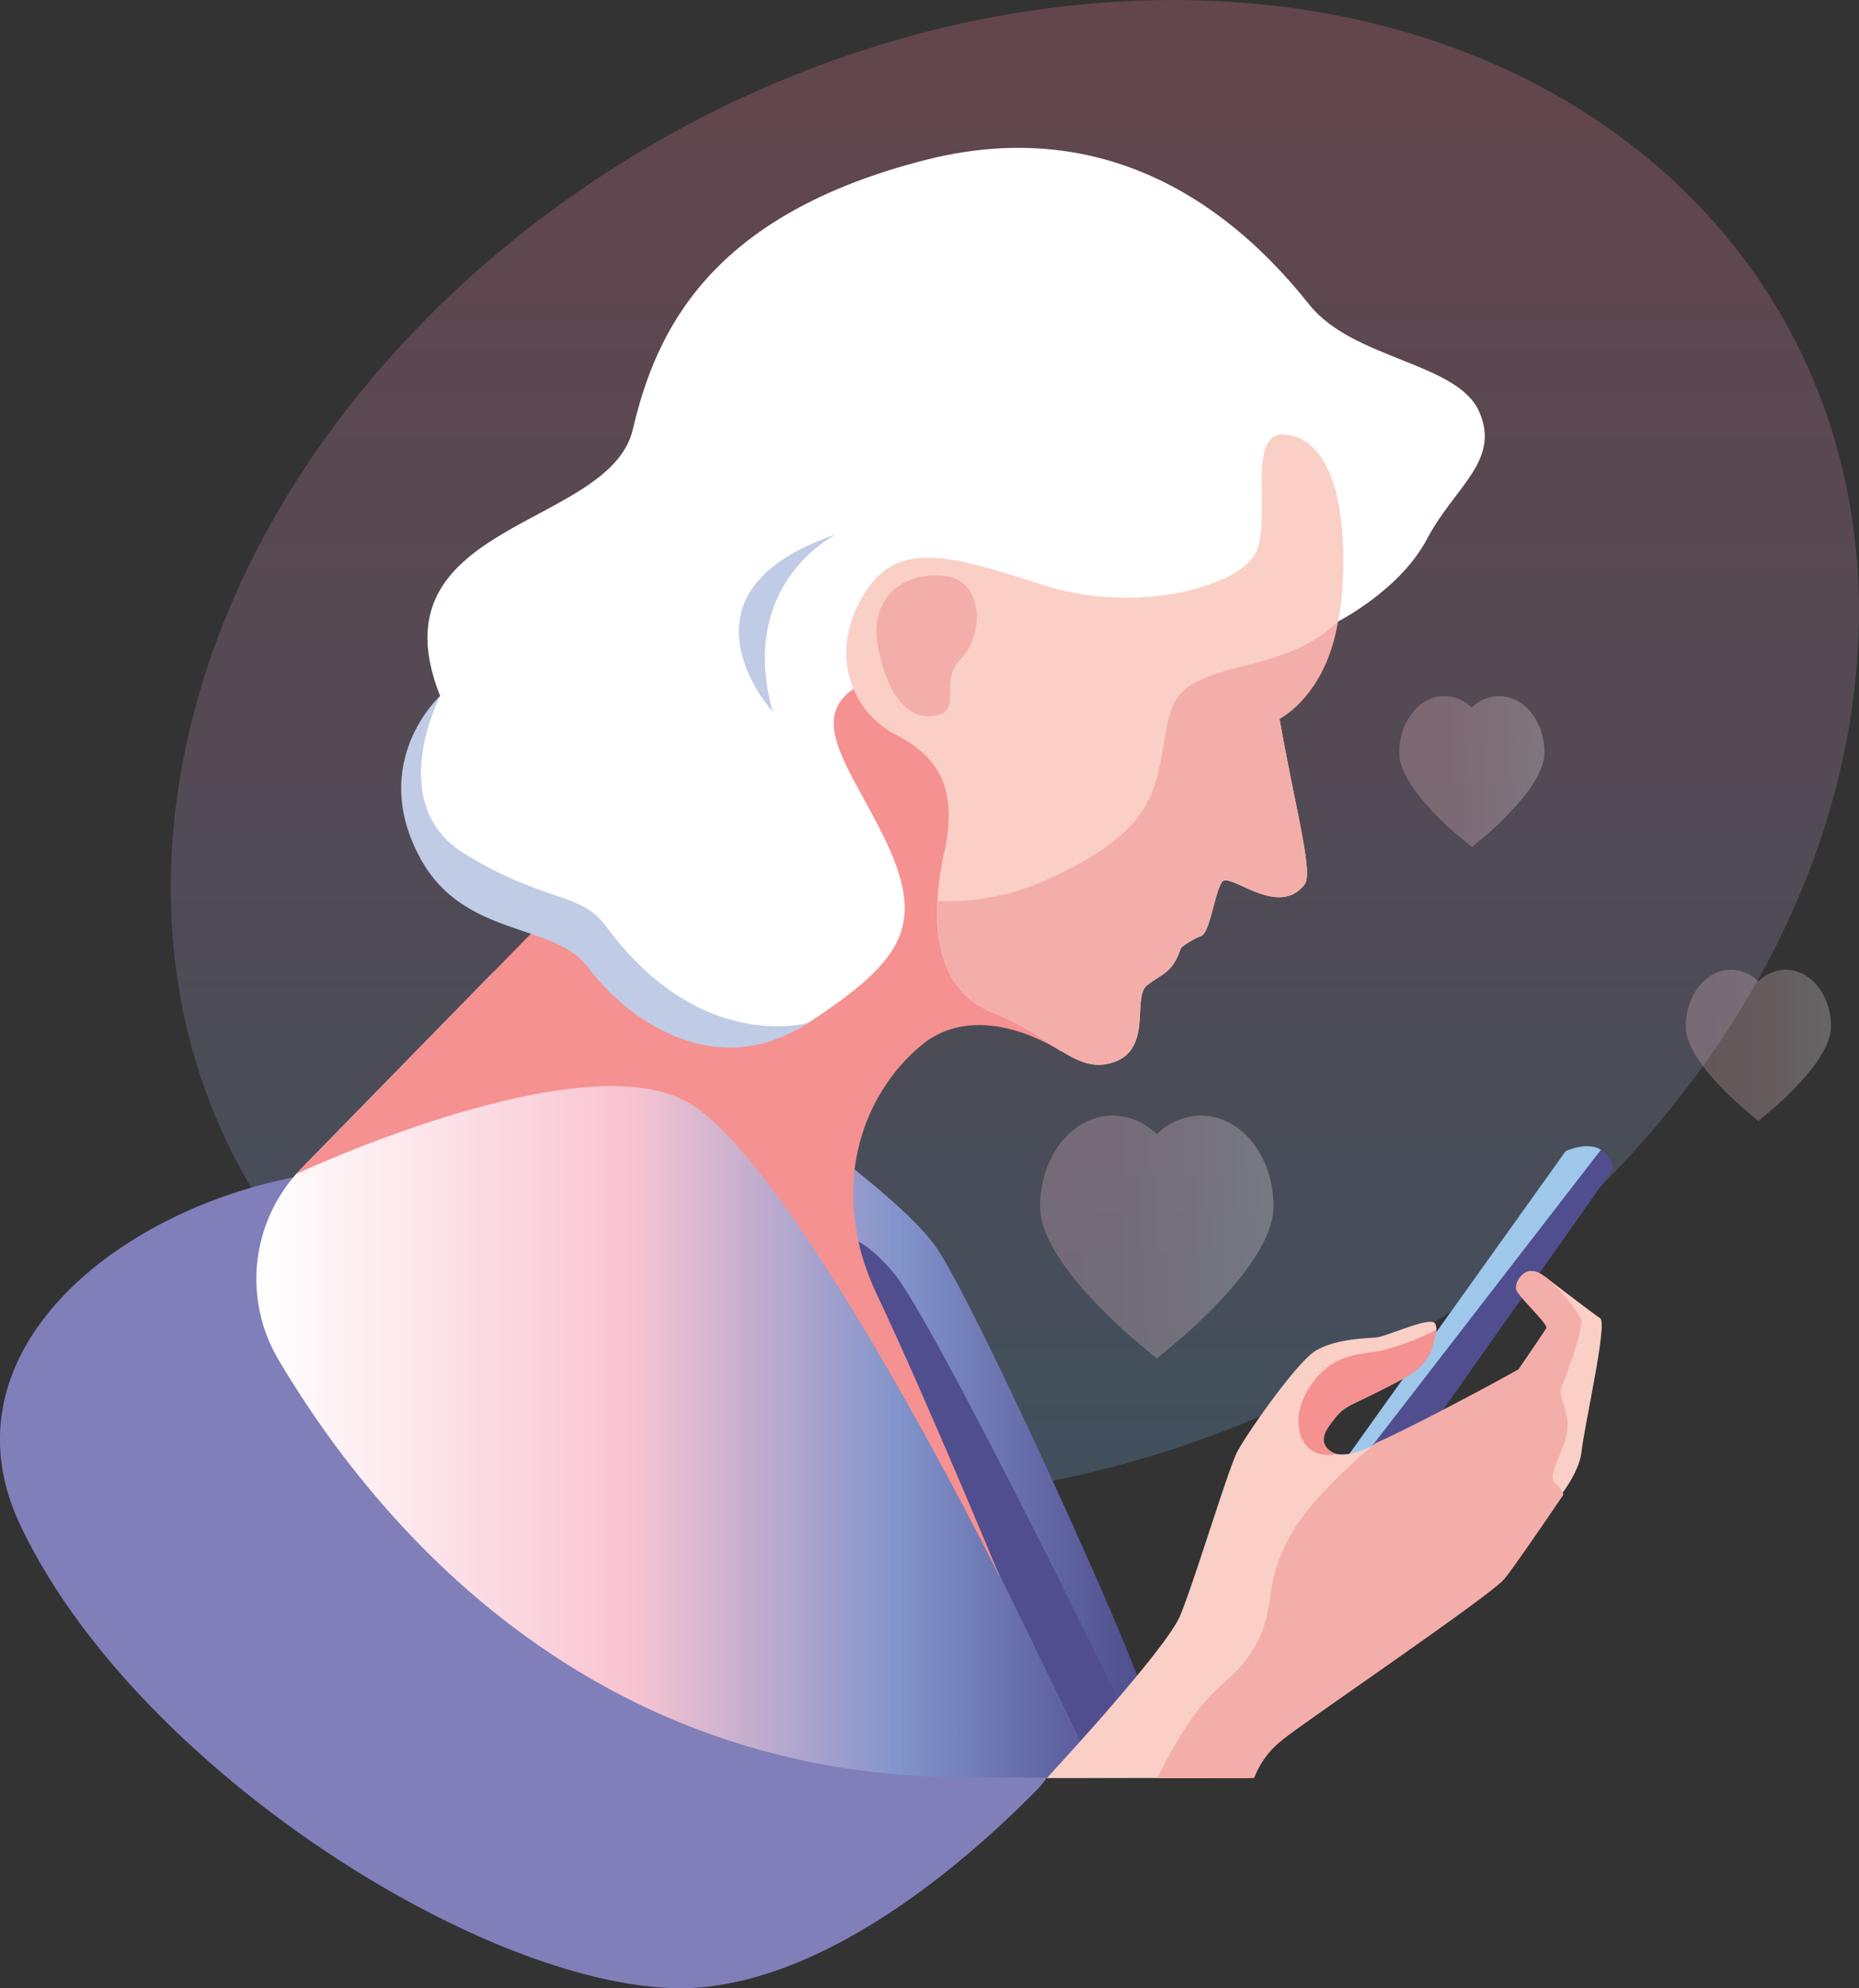 <svg xmlns="http://www.w3.org/2000/svg" xmlns:xlink="http://www.w3.org/1999/xlink" viewBox="0 0 230.15 246.1"><rect x="0" y="0" width="230.15" height="246.1" fill="#333333" stroke="none"/><defs><style>.cls-1{isolation:isolate;}.cls-13,.cls-14,.cls-15,.cls-2{opacity:0.25;}.cls-3{fill:url(#linear-gradient);}.cls-4{fill:#807fb9;}.cls-5{fill:#504e8f;}.cls-6{fill:#9ec7ea;}.cls-7{fill:url(#linear-gradient-2);}.cls-8{fill:#f59190;}.cls-9{fill:#fff;}.cls-10{fill:#facfc6;}.cls-11{fill:#f4aeaa;}.cls-12{fill:#c0cbe6;}.cls-13,.cls-14,.cls-15{mix-blend-mode:multiply;}.cls-13{fill:url(#linear-gradient-3);}.cls-14{fill:url(#linear-gradient-4);}.cls-15{fill:url(#linear-gradient-5);}</style><linearGradient id="linear-gradient" x1="125.64" y1="185.62" x2="125.64" gradientUnits="userSpaceOnUse"><stop offset="0" stop-color="#67a6d9"/><stop offset="0.09" stop-color="#76a2d3"/><stop offset="0.52" stop-color="#b88eb5"/><stop offset="0.83" stop-color="#e282a3"/><stop offset="0.99" stop-color="#f27d9c"/></linearGradient><linearGradient id="linear-gradient-2" x1="31.74" y1="170.2" x2="142.16" y2="170.2" gradientUnits="userSpaceOnUse"><stop offset="0" stop-color="#fff"/><stop offset="0.42" stop-color="#f9c4d1"/><stop offset="0.72" stop-color="#8294cb"/><stop offset="0.9" stop-color="#5f63a1"/><stop offset="0.99" stop-color="#504e8f"/></linearGradient><linearGradient id="linear-gradient-3" x1="128.77" y1="153.12" x2="157.67" y2="153.12" gradientUnits="userSpaceOnUse"><stop offset="0.13" stop-color="#f9c4d1"/><stop offset="0.34" stop-color="#f9c9d5"/><stop offset="0.59" stop-color="#fbd7e0"/><stop offset="0.85" stop-color="#fdeff2"/><stop offset="1" stop-color="#fff"/></linearGradient><linearGradient id="linear-gradient-4" x1="173.26" y1="95.49" x2="191.23" y2="95.49" xlink:href="#linear-gradient-3"/><linearGradient id="linear-gradient-5" x1="208.71" y1="129.41" x2="226.68" y2="129.41" xlink:href="#linear-gradient-3"/></defs><g class="cls-1"><g id="Layer_2" data-name="Layer 2"><g id="Layer_1-2" data-name="Layer 1"><g class="cls-2"><path class="cls-3" d="M229.19,88.24c-7.74,51.37-60.36,94.91-117.54,97.28s-97.28-37-89.56-88S82.44,2.89,139.64.14,236.93,36.84,229.19,88.24Z"/></g><path class="cls-4" d="M128.07,206.06a10.89,10.89,0,0,1,.1,15.69c-8.09,8.2-24.31,22.45-40.88,24.2-23.45,2.47-69.94-25.83-84.77-57.15S42.05,134,65.65,149.74s21.79,54.52,32.66,59.75C107.14,213.74,119.33,198,128.07,206.06Z"/><path class="cls-5" d="M199.56,144.87l-22.88,32.44-10.4,3.74,27.56-38.57s2.91-1.35,4.57,0S199.56,144.87,199.56,144.87Z"/><path class="cls-6" d="M193.84,142.48l-27.56,38.57,2.77-1,29.15-37.73C196.51,141.24,193.84,142.48,193.84,142.48Z"/><path class="cls-7" d="M119.63,220l19.91.06h0s3.39-4.18,2.45-9.07-21-49-25.93-56.38-26.62-21.71-26.62-21.71L61.1,120.3,37.34,144.6a19.59,19.59,0,0,0-2.9,23.64C45.77,187.42,72,220,119.63,220Z"/><path class="cls-5" d="M103.48,153.37s2-1.78,7,4,28.32,53.7,28.32,53.7l-4,6.53Z"/><path class="cls-8" d="M36.61,145.35l29.5-30.16,35.2-30.86,11.61-1L133,128.15l-1.64,2s-10-6.84-17.34-.73-11.6,17.86-5.46,30.82,15.29,35.09,15.29,35.09-25.12-50.65-38.36-58.7S36.61,145.35,36.61,145.35Z"/><path class="cls-9" d="M165.52,77s7.78-3.89,11.17-10.32,9.13-9.65,6.43-15.74-15.57-6.43-21-13.2-21-24.71-47.55-17.94-33.34,21-36.22,33.34-32.49,11.34-23.86,33c0,0-8.13,9.82-2.54,19.63s16.58,7.79,20.81,13.54,15.74,14.89,27.59,7.11,14.22-12.19,9.14-22.68-12.36-17.6,2.88-21S165.52,77,165.52,77Z"/><path class="cls-10" d="M158.41,89s7.11-4.91,7.78-16.08-1.69-18.45-6.94-19.12-1.58,11-3.92,14.89-14.52,7.45-26.2,3.72S111,66.65,106.79,73.85,105.44,88.16,111,91s7.54,7.11,5.89,14.55-1.66,16.76,6,19.8,10.33,7.79,15.07,6.1,2.19-8,4.05-9.48,3.16-1.48,4.2-4.63a9,9,0,0,1,2.46-1.46c1.13-.34,1.69-5.33,2.62-6.69s6.92,4.57,10.22.3C162.62,108.08,160.42,100.38,158.41,89Z"/><path class="cls-11" d="M108.7,80.07c1.24,6.44,4,9.23,7.27,8.47s.12-4,3-7,2.89-9.72-2.06-10.26S107.5,73.88,108.7,80.07Z"/><path class="cls-12" d="M103.48,66.17s-12.27,6-7.81,21.94C95.67,88.11,82.2,73.34,103.48,66.17Z"/><path class="cls-10" d="M129.6,220.09s14.74-15.85,16.51-20.11,5.93-18.1,7.07-20.28,7.28-11,9.67-12.48,6.24-1.56,7.49-1.66,6.13-2.39,7.17-1.87-.62,5.3-3.32,6.55-7.39,2.91-9.47,5.41-.93,5.19,3,4.16S188,169.51,188,169.51s3.12-4.57,3.44-5.09-3.64-4.06-3.75-4.89,1-3,3-1.87,4.47,4.57,5,5.51-2,7.49-2.39,8.63.72,2.39.72,4.78-2.59,5.93-1.66,6.86a4.73,4.73,0,0,1,1.15,1.56s-5.62,8.32-7.28,10.4-25.06,17.89-27.66,20.07a18.84,18.84,0,0,0-4,4.61Z"/><path class="cls-8" d="M177.82,164.62a33.77,33.77,0,0,1-6.92,2.6c-2.54.42-6.21.32-8.9,4.68s-.83,9,3.48,8.08c0,0-2.81-.82-.94-3.43s1.88-2.13,6.4-4.43S177.19,169.1,177.82,164.62Z"/><path class="cls-11" d="M165.65,76.92c-2.63,2.59-6.13,4.14-10.73,5.27-9.38,2.32-9.74,3.53-10.84,9.86s-1.73,11.2-14.85,17a29.37,29.37,0,0,1-13.16,2.46c-.31,5.84,1.14,11.57,6.8,13.83,7.62,3,10.34,7.79,15.07,6.1s2.19-8,4.06-9.48,3.15-1.48,4.2-4.63a9,9,0,0,1,2.46-1.46c1.12-.34,1.68-5.33,2.61-6.69s6.93,4.57,10.23.3c1.12-1.45-1.08-9.15-3.09-20.52C158.41,89,164.12,86.18,165.65,76.92Z"/><path class="cls-12" d="M100.07,126.6c-11.85,7.78-22.95-1-27.18-6.76S57.5,116.2,52.07,106.3c-6.58-12,2.43-20.17,2.43-20.17s-7,13.4,3,19.54,14.39,4.68,17.54,9C86.73,130.55,100.07,126.6,100.07,126.6Z"/><path class="cls-10" d="M191.33,158.07s5.84,4.49,6.78,5.11-1.93,13.09-2.32,16.55-4.46,7.64-4.46,7.64l-2.43-4.61L193.6,164Z"/><path class="cls-11" d="M193.32,171.8c.42-1.14,2.92-7.7,2.4-8.63s-3-4.37-5-5.51-3.12,1-3,1.87,4.06,4.37,3.74,4.89-3.43,5.09-3.43,5.09-11.71,6.43-17.73,9.13c-4.06,3.37-8.45,7.72-10.39,11.14-3.88,6.8-1.57,9.42-5,14.76-3.12,4.82-5.46,3.24-11.65,15.55h12a11.09,11.09,0,0,1,3.37-4.62c2.6-2.18,26-18,27.65-20.07s7.28-10.4,7.28-10.4a4.77,4.77,0,0,0-1.14-1.56c-.94-.93,1.66-4.47,1.66-6.86S192.91,172.94,193.32,171.8Z"/><path class="cls-13" d="M143.22,168.17l-3.56-3c-5-4.51-10.89-10.83-10.89-15.84,0-6.21,4-11.24,9-11.24a7.85,7.85,0,0,1,5.44,2.3,7.9,7.9,0,0,1,5.45-2.3c5,0,9,5,9,11.24,0,5-5.85,11.33-10.89,15.84Z"/><path class="cls-14" d="M182.24,104.85,180,103c-3.13-2.8-6.77-6.73-6.77-9.84,0-3.86,2.51-7,5.6-7a4.91,4.91,0,0,1,3.38,1.43,4.92,4.92,0,0,1,3.39-1.43c3.09,0,5.6,3.13,5.6,7,0,3.11-3.64,7-6.77,9.84Z"/><path class="cls-15" d="M217.69,138.77l-2.21-1.88c-3.13-2.8-6.77-6.73-6.77-9.85,0-3.86,2.51-7,5.6-7a4.87,4.87,0,0,1,3.38,1.43,4.89,4.89,0,0,1,3.39-1.43c3.09,0,5.6,3.12,5.6,7,0,3.12-3.64,7-6.77,9.85Z"/></g></g></g></svg>